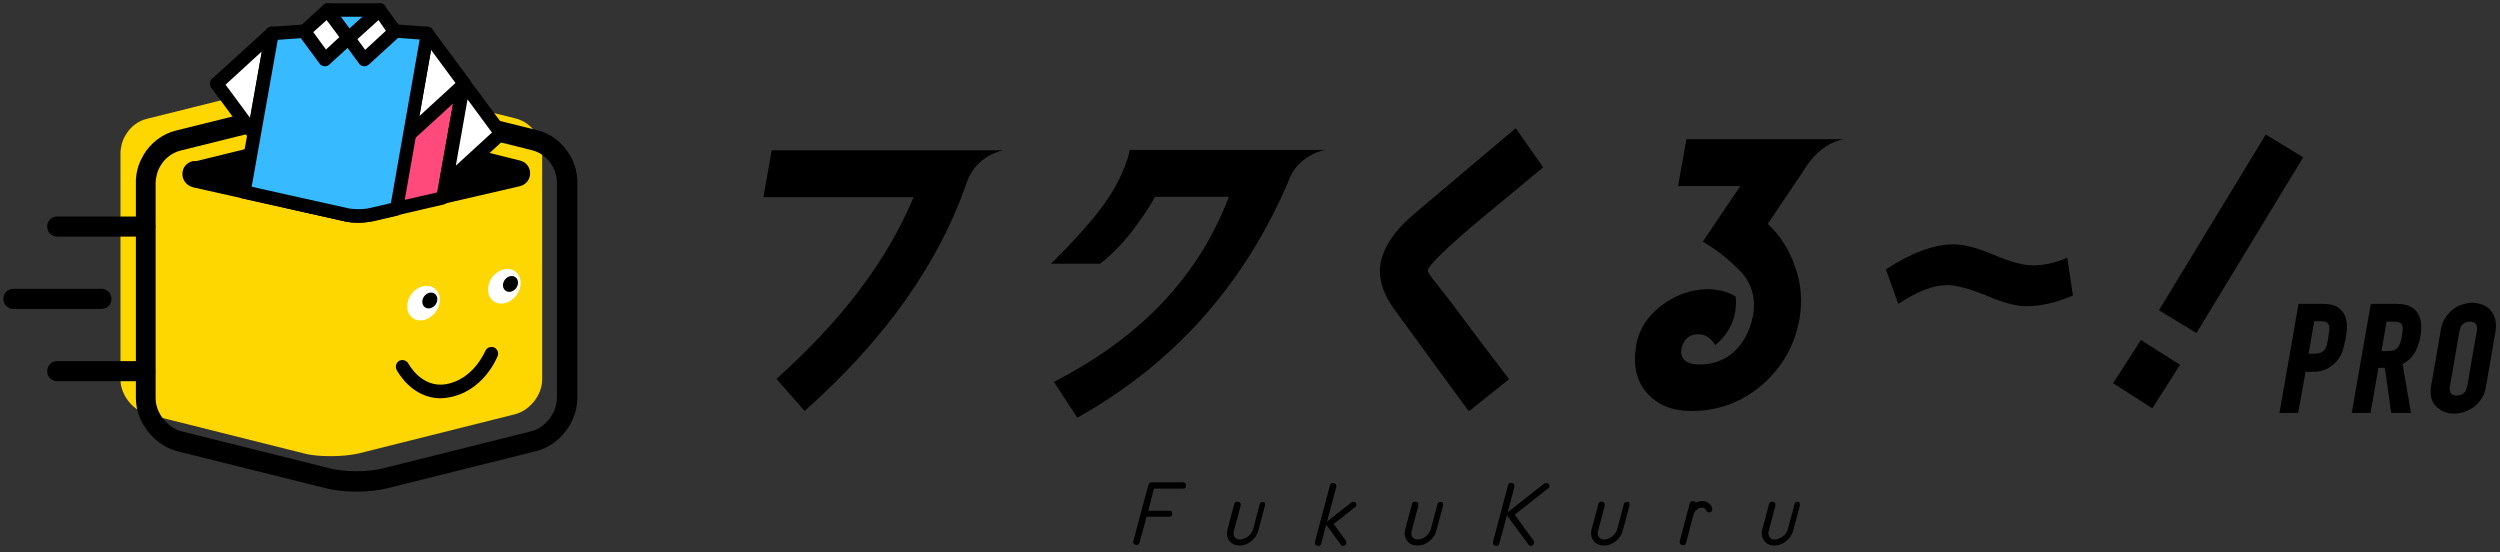 <?xml version="1.0" encoding="utf-8"?>
<!-- Generator: Adobe Illustrator 27.4.0, SVG Export Plug-In . SVG Version: 6.00 Build 0)  -->
<svg version="1.1" id="レイヤー_1" xmlns="http://www.w3.org/2000/svg" xmlns:xlink="http://www.w3.org/1999/xlink" x="0px"
	 y="0px" viewBox="0 0 747 165" style="enable-background:new 0 0 747 165;" xml:space="preserve">
<rect x="0" y="0" width="747" height="165" fill="#333333" stroke="none"/>
<style type="text/css">
	.st0{fill:#FFD700;}
	.st1{fill:none;}
	.st2{fill:#FFFFFF;}
	.st3{fill:#FF4A7B;}
	.st4{fill:#37BAFF;}
</style>
<g>
	<g>
		<g>
			<path d="M354.4,145.1c0,0.6-0.3,0.9-0.9,0.9h-8.7l-1.7,6.6h6.3c0.6,0,0.9,0.3,0.9,0.9s-0.3,0.9-0.9,0.9h-6.8l-2.1,7.7
				c-0.1,0.5-0.4,0.7-0.9,0.7c-0.6,0-1-0.3-1-0.9c0-0.2,0.8-3.1,2.3-8.7c1.5-5.5,2.2-8.3,2.3-8.4c0.2-0.5,0.5-0.7,0.9-0.7h9.4
				C354.1,144.2,354.4,144.5,354.4,145.1z"/>
			<path d="M378,150.7c0,0.1,0,0.2,0,0.3l-2,7.5c-0.3,1.2-1,2.3-2.1,3.2c-1.1,0.9-2.3,1.3-3.5,1.3c-1.1,0-2-0.3-2.7-1
				c-0.7-0.7-1.1-1.6-1.1-2.7c0-0.4,0.1-0.8,0.2-1.2l2-7.5c0.1-0.5,0.4-0.7,0.9-0.7c0.7,0,1,0.3,1,0.9c0,0.1,0,0.2,0,0.3l-2,7.5
				c-0.1,0.3-0.1,0.5-0.1,0.7c0,0.6,0.2,1,0.5,1.4c0.4,0.3,0.8,0.5,1.4,0.5c0.8,0,1.6-0.3,2.4-0.9c0.8-0.6,1.2-1.3,1.5-2.1l2-7.5
				c0.1-0.5,0.4-0.7,0.9-0.7C377.7,149.8,378,150.1,378,150.7z"/>
			<path d="M405.3,150.8c0,0.3-0.1,0.5-0.4,0.7l-6.4,5.1l3.6,4.9c0.1,0.2,0.2,0.4,0.2,0.6c0,0.3-0.1,0.5-0.3,0.7
				c-0.2,0.2-0.4,0.3-0.7,0.3c-0.3,0-0.5-0.1-0.7-0.4l-4.1-5.6c-0.1-0.1-0.2-0.3-0.2-0.4l-1.5,5.7c-0.1,0.5-0.4,0.7-0.9,0.7
				c-0.6,0-1-0.3-1-0.9c0-0.1,0-0.2,0-0.3l4.5-16.9c0.1-0.5,0.4-0.7,0.9-0.7c0.6,0,1,0.3,1,0.9c0,0.1,0,0.2,0,0.3l-2.8,10.4
				c0.1-0.1,0.1-0.1,0.2-0.2l7.1-5.6c0.2-0.1,0.4-0.2,0.6-0.2c0.2,0,0.5,0.1,0.7,0.3C405.2,150.3,405.3,150.5,405.3,150.8z"/>
			<path d="M431.2,150.7c0,0.1,0,0.2,0,0.3l-2,7.5c-0.3,1.2-1,2.3-2.1,3.2c-1.1,0.9-2.3,1.3-3.6,1.3c-1.1,0-2-0.3-2.7-1
				c-0.7-0.7-1.1-1.6-1.1-2.7c0-0.4,0.1-0.8,0.2-1.2l2-7.5c0.1-0.5,0.4-0.7,0.9-0.7c0.6,0,1,0.3,1,0.9c0,0.1,0,0.2,0,0.3l-2,7.5
				c-0.1,0.3-0.1,0.5-0.1,0.7c0,0.6,0.2,1,0.5,1.4c0.4,0.3,0.8,0.5,1.4,0.5c0.8,0,1.6-0.3,2.4-0.9c0.8-0.6,1.2-1.3,1.5-2.1l2-7.5
				c0.1-0.5,0.4-0.7,0.9-0.7C430.8,149.8,431.2,150.1,431.2,150.7z"/>
			<path d="M463,145.2c0,0.3-0.1,0.5-0.4,0.7l-10,7.9l5.6,7.7c0.1,0.2,0.2,0.4,0.2,0.6c0,0.3-0.1,0.5-0.3,0.7
				c-0.2,0.2-0.4,0.3-0.7,0.3c-0.3,0-0.5-0.1-0.7-0.4l-6.2-8.4c-0.1-0.1-0.1-0.3-0.2-0.4l-2.3,8.5c-0.1,0.5-0.4,0.7-0.9,0.7
				c-0.6,0-1-0.3-1-0.9c0-0.1,0-0.2,0-0.3l4.5-16.9c0.1-0.5,0.4-0.7,0.9-0.7c0.6,0,1,0.3,1,0.9c0,0.1,0,0.2,0,0.3l-2,7.6
				c0.1-0.1,0.1-0.1,0.2-0.2l10.7-8.4c0.2-0.1,0.4-0.2,0.6-0.2c0.3,0,0.5,0.1,0.7,0.3C462.9,144.7,463,144.9,463,145.2z"/>
			<path d="M486.9,150.7c0,0.1,0,0.2,0,0.3l-2,7.5c-0.3,1.2-1,2.3-2.1,3.2c-1.1,0.9-2.3,1.3-3.6,1.3c-1.1,0-2-0.3-2.7-1
				c-0.7-0.7-1.1-1.6-1.1-2.7c0-0.4,0.1-0.8,0.2-1.2l2-7.5c0.1-0.5,0.4-0.7,0.9-0.7c0.6,0,1,0.3,1,0.9c0,0.1,0,0.2,0,0.3l-2,7.5
				c-0.1,0.3-0.1,0.5-0.1,0.7c0,0.6,0.2,1,0.5,1.4c0.4,0.3,0.8,0.5,1.4,0.5c0.8,0,1.6-0.3,2.4-0.9c0.8-0.6,1.2-1.3,1.5-2.1l2-7.5
				c0.1-0.5,0.4-0.7,0.9-0.7C486.6,149.8,486.9,150.1,486.9,150.7z"/>
			<path d="M511.6,152.2c0,0.6-0.3,0.9-1,0.9c-0.3,0-0.6-0.2-0.9-0.7c-0.2-0.5-0.6-0.7-1.1-0.7c-0.6,0-1.1,0.2-1.6,0.6
				c-0.5,0.4-0.9,0.9-1,1.5l-2.2,8.4c-0.1,0.5-0.4,0.7-0.9,0.7c-0.6,0-1-0.3-1-0.9c0-0.1,0-0.2,0-0.3l3-11.3
				c0.1-0.5,0.4-0.7,0.9-0.7c0.4,0,0.7,0.2,0.9,0.5c0.6-0.3,1.3-0.5,2-0.5c0.7,0,1.3,0.2,1.8,0.6c0.6,0.4,0.9,0.9,1.1,1.5
				C511.6,152,511.6,152.1,511.6,152.2z"/>
			<path d="M537.8,150.7c0,0.1,0,0.2,0,0.3l-2,7.5c-0.3,1.2-1,2.3-2.1,3.2c-1.1,0.9-2.3,1.3-3.5,1.3c-1.1,0-2-0.3-2.7-1
				c-0.7-0.7-1.1-1.6-1.1-2.7c0-0.4,0.1-0.8,0.2-1.2l2-7.5c0.1-0.5,0.4-0.7,0.9-0.7c0.7,0,1,0.3,1,0.9c0,0.1,0,0.2,0,0.3l-2,7.5
				c-0.1,0.3-0.1,0.5-0.1,0.7c0,0.6,0.2,1,0.5,1.4s0.8,0.5,1.4,0.5c0.8,0,1.6-0.3,2.4-0.9c0.8-0.6,1.2-1.3,1.5-2.1l2-7.5
				c0.1-0.5,0.4-0.7,0.9-0.7C537.5,149.8,537.8,150.1,537.8,150.7z"/>
		</g>
		<g>
			<path d="M700,93.2c-0.7-0.9-1.5-1.5-2.5-1.9c-1-0.3-2.1-0.5-3.4-0.5h-7.3l-5.7,32.6h5.6l2.2-12.3h1.9c1.8,0,3.3-0.3,4.5-0.9
				c1.2-0.6,2.3-1.5,3.1-2.5c0.7-0.9,1.3-1.9,1.6-2.9c0.3-1,0.6-2.2,0.9-3.7c0.3-1.9,0.5-3.5,0.3-4.6
				C701.1,95.2,700.7,94.1,700,93.2z M693.4,105.4c-0.5,0.2-1.2,0.3-2,0.3h-1.6l1.7-9.7h2c1,0,1.5,0.2,1.7,0.3
				c0.3,0.2,0.5,0.5,0.7,0.9c0.1,0.4,0.2,1,0.1,1.5c-0.1,0.7-0.2,1.4-0.3,2.1c-0.1,0.8-0.3,1.5-0.4,2.1c-0.1,0.6-0.4,1.1-0.6,1.5
				C694.2,104.9,693.8,105.2,693.4,105.4z"/>
			<path d="M716.2,90.8h-7.8l-5.7,32.6h5.6l2.4-13.5h1.9l1.9,13.5h5.9l-2.5-14.6c1.5-0.8,2.7-1.9,3.5-3.2c0.8-1.3,1.4-3,1.8-4.9
				c0.6-3.5,0.2-6-1.2-7.7C720.8,91.5,718.8,90.8,716.2,90.8z M713.1,96.1h2c1.4,0,2.2,0.3,2.6,0.9c0.2,0.4,0.2,0.8,0.2,1.4
				c0,0.6-0.1,1.3-0.2,2c-0.1,0.8-0.3,1.5-0.5,2c-0.2,0.5-0.4,1-0.7,1.4c-0.3,0.4-0.7,0.6-1.1,0.8c-0.5,0.2-1.1,0.3-1.8,0.3h-2
				L713.1,96.1z"/>
			<path d="M745.5,95.2c-0.3-1-0.8-1.9-1.5-2.7c-0.7-0.7-1.5-1.2-2.4-1.5c-1.8-0.7-3.8-0.7-5.9,0c-1,0.3-2,0.8-2.8,1.5
				c-0.9,0.7-1.7,1.5-2.3,2.6c-0.7,1-1.1,2.2-1.3,3.6l-2.9,16.7c-0.2,1.4-0.2,2.6,0.1,3.6c0.3,1,0.8,1.9,1.5,2.5
				c0.7,0.7,1.5,1.2,2.4,1.6c0.9,0.3,1.9,0.5,2.9,0.5c1,0,2-0.2,3-0.5c1-0.3,2-0.9,2.9-1.5c0.9-0.7,1.6-1.5,2.3-2.5
				c0.7-1,1.1-2.2,1.3-3.6l2.9-16.7C745.9,97.5,745.8,96.3,745.5,95.2z M740.1,98.7l-2.9,16.7c-0.2,1-0.5,1.7-1.1,2.1
				c-0.6,0.5-1.3,0.7-2,0.7c-0.7,0-1.3-0.2-1.7-0.6c-0.4-0.4-0.5-1.1-0.4-2l2.9-16.7c0.2-1,0.5-1.7,1.1-2.1c0.6-0.5,1.3-0.7,2-0.7
				c0.7,0,1.3,0.2,1.7,0.6C740.1,97.1,740.2,97.7,740.1,98.7z"/>
		</g>
		<g>
			<path d="M438.9,122.9c-5.1-6.9-12.7-17.3-22.8-31.2c-3.1-4.5-4.3-8.8-3.6-13c0.9-4.9,4.3-10,10.3-15l30.1-25.4l8.2,11.7
				c-6.2,5.1-12.4,10.3-18.6,15.4c-10.4,8.7-15.6,13.9-15.9,15.3c-0.2,1.1,3.4,4.6,10.7,14.6c4.5,6,9,12,13.6,18L438.9,122.9z"/>
			<path d="M643.1,122l-11.7-7.5l8.3-12.9l11.7,7.4L643.1,122z M656.3,99.5l-11.2-6.8l31.9-52.5l11.2,6.8L656.3,99.5z"/>
			<path d="M299.8,44.9H292h-3.2h-58.2l-2.5,14H273c-8,19.1-21.7,37.1-41,54.3l8.4,9.6c24.1-21.4,40.3-44.3,48.6-68.7
				C292,46.2,299.8,44.9,299.8,44.9z"/>
			<path d="M551.1,41.6H545h-4.9h-36.2l-2.5,14H520l-11.2,16.6c5.1,3,8.5,6.1,11,8.6c8.9,9.1,1.2,20.8,1.2,20.8
				c-3.1,4.9-7.5,7.3-13.3,7.3c-4,0-6.3-1.9-5-5.7c1.3-3.4,4-3.3,5-3.3c1.3,0,2.4,0.5,3.5,1.5c0.5,0.5,1.3,1.7,1.3,1.7
				s3.4-2.4,5.2-7c1.5-4,0.9-7.5,0.9-7.5s-3.1-2.2-8.4-2.2c-4.8,0.1-9.3,1.6-13.5,4.7c-4.4,3.3-7,7.3-7.8,12.1
				c-1,5.8,0,10.5,3.1,14.1c3.1,3.6,7.5,5.5,13.4,5.5c8,0,15.1-2.6,21.1-7.8c6-5.2,9.8-11.8,11.2-19.8c0.9-5.3,0.5-10.5-1.4-15.7
				c-1.7-4.9-4.4-9.2-8.1-12.6l10.5-15.6l0,0c0,0,0,0,0,0l1.3-2C545.1,42,551.1,41.6,551.1,41.6z"/>
			<path d="M395.9,44.8h-7.2h-3.8h-47.3c0,0-1.4,7.9-8.5,17.3c-6.1,8.1-15.1,16.7-15.1,16.7h14.7c0,0,4.6-3.3,9.4-9.5
				c5.2-6.8,7-10.5,7-10.5h22.1c-8.4,22-24.4,41-52.3,55.3l7,10.7c30.6-17.1,50.6-41.6,63-70.4v0c0,0,0,0,0-0.1
				c0.2-0.6,0.5-1.1,0.7-1.7C388.9,46,395.9,44.8,395.9,44.8z"/>
			<g>
				<path d="M605.4,91.5c-2.9,0-6.8-1-11.9-3.2c-5.1-2.1-9-3.1-11.9-3.1c-3.9,0-8.8,1.9-14.4,5.6l-3.7-10.3c7.6-5,14.4-7.5,20.3-7.5
					c2.9,0,6.8,1,11.9,3.1c5,2.2,8.9,3.2,11.8,3.2c3.1,0,6.5-0.7,10.2-2.3l1.7,11.3C614.5,90.4,609.8,91.5,605.4,91.5z"/>
			</g>
		</g>
	</g>
	<g>
		<g>
			<path class="st0" d="M162,45.5c0-0.1,0-0.1,0-0.2c-0.1-1.1-0.3-3-1.4-4.8l0,0c-1.5-2.7-4-4.5-6.5-5.1l-46.9-11.7
				C105,23.3,102,23,99,23s-5.9,0.3-8.2,0.8L43.9,35.5c-2.5,0.6-5,2.3-6.5,5.1l0,0c-1.1,1.8-1.3,3.8-1.4,4.8c0,0,0,0.1,0,0.1
				c0,0,0,0,0,0c0,0.4,0,0.6,0,0.6v67.3c0,4.6,3.7,9.3,8.2,10.4l46.7,11.7c2.2,0.6,5.1,0.8,8,0.8v0c0,0,0,0,0.1,0c0,0,0,0,0.1,0v0
				c2.9,0,5.8-0.3,8-0.8l46.7-11.7c4.5-1.1,8.2-5.8,8.2-10.4V46.1C162,46.1,162,45.9,162,45.5C162,45.6,162,45.6,162,45.5z"/>
		</g>
		<g>
			<path d="M43.4,70.7H17.1c-1.7,0-3-1.3-3-3s1.3-3,3-3h26.3c1.7,0,3,1.3,3,3S45.1,70.7,43.4,70.7z"/>
			<path d="M43.4,113.9H17.1c-1.7,0-3-1.3-3-3s1.3-3,3-3h26.3c1.7,0,3,1.3,3,3S45.1,113.9,43.4,113.9z"/>
			<path d="M30.3,92.3H4c-1.7,0-3-1.3-3-3s1.3-3,3-3h26.3c1.7,0,3,1.3,3,3S32,92.3,30.3,92.3z"/>
		</g>
		<path d="M106.5,32.9c2.8,0,5.7,0.3,7.8,0.8L159,44.9c2.4,0.6,4.7,2.2,6.1,4.8l0,0c1,1.7,1.3,3.5,1.3,4.6c0,0.1,0,0.1,0,0.2
			c0,0,0,0,0,0c0,0.3,0,0.5,0,0.5v64c0,4.4-3.5,8.9-7.8,9.9L114.2,140c-2.1,0.5-4.9,0.8-7.6,0.8v0c0,0,0,0-0.1,0s0,0-0.1,0v0
			c-2.8,0-5.5-0.3-7.6-0.8l-44.5-11.1c-4.3-1.1-7.8-5.5-7.8-9.9V55c0,0,0-0.2,0-0.5c0,0,0,0,0,0c0,0,0-0.1,0-0.1
			c0.1-1,0.3-2.9,1.3-4.6l0,0c1.4-2.6,3.8-4.2,6.1-4.8l44.7-11.1C100.9,33.2,103.7,32.9,106.5,32.9 M106.5,26.9
			c-3.4,0-6.7,0.3-9.2,1L52.6,39c-4.1,1-7.6,3.7-9.8,7.4c0,0,0,0,0,0.1c-1.6,2.6-2.1,5.3-2.2,7.2c0,0.1,0,0.1,0,0.2
			c0,0.2,0,0.3,0,0.5c0,0.2,0,0.4,0,0.5V119c0,7.1,5.4,14,12.3,15.8l44.5,11.1c2.5,0.6,5.6,1,8.9,1c0.1,0,0.1,0,0.2,0c0,0,0,0,0.1,0
			l0,0c0.1,0,0.1,0,0.2,0c3.3,0,6.5-0.4,8.9-1l44.5-11.1c6.9-1.7,12.3-8.6,12.3-15.8V55c0-0.1,0-0.3,0-0.5c0-0.2,0-0.4,0-0.6
			c0-0.1,0-0.2,0-0.3c-0.1-1.9-0.6-4.6-2.2-7.2c0,0,0,0,0,0c-2.2-3.8-5.7-6.5-9.8-7.5l-44.7-11.1C113.3,27.3,110,26.9,106.5,26.9
			L106.5,26.9z"/>
		<path class="st1" d="M159,44.9l-44.7-11.1c-2.1-0.5-5-0.8-7.8-0.8s-5.7,0.3-7.8,0.8L54.1,44.9c-3.5,0.9-7.1,4.1-7.5,9.5
			c0.9,3.6,3.9,4.9,7.5,5.8l44.7,11.1c2.1,0.5,5,0.8,7.8,0.8s5.7-0.3,7.8-0.8L159,60.2c3.5-0.9,6.6-2.2,7.5-5.8
			C166.1,49,162.5,45.7,159,44.9z"/>
		<path class="st2" d="M120.4,92.3"/>
		<g>
			<path d="M131.6,119c-8.6,0-12.9-8.1-13.1-8.5c-0.5-1-0.1-2.2,0.8-2.7c1-0.5,2.2-0.1,2.7,0.8c0.2,0.3,4,7.4,11.2,6.2
				c8.3-1.4,11.7-9.8,11.8-9.9c0.4-1,1.6-1.5,2.6-1.1c1,0.4,1.5,1.6,1.1,2.6c-0.2,0.4-4.2,10.7-14.9,12.4
				C133.1,118.9,132.3,119,131.6,119z"/>
			<g>
				<g>
					
						<ellipse transform="matrix(0.591 -0.807 0.807 0.591 -21.339 139.112)" class="st2" cx="126.5" cy="90.6" rx="5.5" ry="4.5"/>
					<ellipse transform="matrix(0.591 -0.807 0.807 0.591 -20.001 140.277)" cx="128.4" cy="89.9" rx="2.5" ry="2.1"/>
				</g>
				<g>
					
						<ellipse transform="matrix(0.591 -0.807 0.807 0.591 -7.446 156.564)" class="st2" cx="150.7" cy="85.6" rx="5.5" ry="4.5"/>
					<ellipse transform="matrix(0.591 -0.807 0.807 0.591 -6.107 157.73)" cx="152.5" cy="84.9" rx="2.5" ry="2.1"/>
				</g>
			</g>
		</g>
		<path d="M103.4,64.2L58.3,54.1c-2.2-0.5-2.3-3.3-0.3-3.8l45.1-11.2c2.2-0.6,5.8-0.6,8,0l44.2,11.1c2,0.5,1.9,3.3-0.3,3.8
			l-44.2,10.1C108.7,64.7,105.4,64.7,103.4,64.2z"/>
		<g>
			<path d="M107,66.5c-1.5,0-3-0.1-4.1-0.4L57.8,56c-2-0.5-3.3-2.1-3.3-4c0-1.8,1.1-3.3,2.9-3.8c1.1-0.3,2.2,0.3,2.5,1.4
				c0.3,1-0.3,2-1.2,2.4c0,0,0,0,0.1,0l45,10.1c1.7,0.4,4.7,0.4,6.4,0l44.2-10.2c0,0,0,0,0,0l-9.4-2.4c-1.1-0.3-1.7-1.4-1.5-2.4
				c0.3-1.1,1.4-1.7,2.4-1.5l9.6,2.4c1.8,0.5,2.9,2,2.9,3.8c0,1.9-1.3,3.5-3.3,3.9l-44.2,10.2C110,66.4,108.5,66.5,107,66.5z
				 M154.6,52.1L154.6,52.1L154.6,52.1z"/>
			<path d="M58,52.3c-0.9,0-1.7-0.6-1.9-1.5c-0.3-1.1,0.4-2.2,1.5-2.4l16.7-4.1c1.1-0.3,2.2,0.4,2.4,1.5c0.3,1.1-0.4,2.2-1.5,2.4
				l-16.7,4.1C58.3,52.2,58.1,52.3,58,52.3z"/>
		</g>
		<g>
			<path class="st3" d="M103.4,64.2c2,0.5,5.3,0.5,7.3,0l21.6-5l6.3-34.4L115.7,23l-23.5,1.7l-6.4,35.5L103.4,64.2z"/>
			<path d="M107,66.5c-1.5,0-3-0.1-4.1-0.4l-17.7-4c-1-0.2-1.7-1.3-1.5-2.3l6.4-35.5c0.2-0.9,0.9-1.6,1.8-1.6l23.5-1.7
				c0.1,0,0.2,0,0.3,0l22.9,1.7c0.6,0,1.1,0.3,1.4,0.8c0.3,0.4,0.5,1,0.4,1.6l-6.3,34.4c-0.1,0.8-0.7,1.4-1.5,1.6l-21.6,5
				C110,66.4,108.5,66.5,107,66.5z M88,58.7l15.8,3.5c0,0,0,0,0,0c1.7,0.4,4.7,0.4,6.4,0l20.4-4.7l5.6-31L115.7,25l-21.8,1.6
				L88,58.7z"/>
		</g>
		<g>
			<polygon class="st2" points="75.7,39.8 92.2,24.7 86.8,54.9 			"/>
			<path d="M86.8,56.9c-0.6,0-1.2-0.3-1.6-0.8L74.1,41c-0.6-0.8-0.5-2,0.3-2.7l16.5-15.1c0.6-0.6,1.6-0.7,2.3-0.3
				c0.8,0.4,1.2,1.3,1,2.1l-5.3,30.2c-0.1,0.8-0.7,1.4-1.5,1.6C87.1,56.9,87,56.9,86.8,56.9z M78.3,40.1l7.3,9.9l3.5-19.8L78.3,40.1
				z"/>
		</g>
		<g>
			<polygon class="st2" points="149.7,39.8 138.6,24.7 133.2,54.9 			"/>
			<path d="M133.2,56.9c-0.3,0-0.7-0.1-1-0.2c-0.8-0.4-1.2-1.3-1-2.1l5.3-30.2c0.1-0.8,0.7-1.4,1.5-1.6c0.8-0.2,1.6,0.1,2.1,0.8
				l11.2,15.1c0.6,0.8,0.5,2-0.3,2.7l-16.5,15.1C134.2,56.7,133.7,56.9,133.2,56.9z M139.7,29.7l-3.5,19.8l10.8-9.9L139.7,29.7z"/>
		</g>
		<g>
			<g>
				<polygon class="st3" points="108.8,17.8 124.3,17.8 122.8,26.2 107.3,26.2 				"/>
				<path d="M122.8,28.2h-15.5c-0.6,0-1.2-0.3-1.5-0.7c-0.4-0.5-0.5-1.1-0.4-1.6l1.5-8.4c0.2-1,1-1.7,2-1.7h15.5
					c0.6,0,1.2,0.3,1.5,0.7c0.4,0.5,0.5,1.1,0.4,1.6l-1.5,8.4C124.6,27.5,123.8,28.2,122.8,28.2z M109.7,24.2h11.4l0.8-4.4h-11.4
					L109.7,24.2z"/>
			</g>
			<g>
				<g>
					<polygon class="st2" points="108,32.6 101.8,24.2 108.8,17.8 115,26.2 					"/>
					<path d="M108,34.6c-0.1,0-0.1,0-0.2,0c-0.6-0.1-1.1-0.3-1.4-0.8l-6.2-8.4c-0.6-0.8-0.5-2,0.3-2.7l7-6.4c0.4-0.4,1-0.6,1.5-0.5
						c0.6,0.1,1.1,0.3,1.4,0.8l6.2,8.4c0.6,0.8,0.5,2-0.3,2.7l-7,6.4C109,34.4,108.5,34.6,108,34.6z M104.5,24.4l3.8,5.2l4-3.7
						l-3.8-5.2L104.5,24.4z"/>
				</g>
				<g>
					<polygon class="st2" points="129,24.2 119.8,32.6 115.1,26.2 124.3,17.8 					"/>
					<path d="M119.8,34.6c-0.1,0-0.1,0-0.2,0c-0.6-0.1-1.1-0.3-1.4-0.8l-4.7-6.4c-0.6-0.8-0.5-2,0.3-2.7l9.2-8.4
						c0.4-0.4,1-0.6,1.5-0.5c0.6,0.1,1.1,0.3,1.4,0.8l4.7,6.4c0.6,0.8,0.5,2-0.3,2.7l-9.2,8.4C120.8,34.4,120.3,34.6,119.8,34.6z
						 M117.7,26.5l2.3,3.2l6.2-5.7l-2.3-3.2L117.7,26.5z"/>
				</g>
			</g>
		</g>
		<g>
			<g>
				<polygon class="st2" points="64.7,25.1 81.2,10 75.9,40.1 				"/>
				<path d="M75.9,42.1c-0.6,0-1.2-0.3-1.6-0.8L63.1,26.2c-0.6-0.8-0.5-2,0.3-2.7L79.9,8.5c0.6-0.6,1.6-0.7,2.3-0.3
					c0.8,0.4,1.2,1.3,1,2.1l-5.3,30.2c-0.1,0.8-0.7,1.4-1.5,1.6C76.2,42.1,76.1,42.1,75.9,42.1z M67.4,25.3l7.3,9.9l3.5-19.8
					L67.4,25.3z"/>
			</g>
			<g>
				<polygon class="st2" points="138.8,25.1 127.6,10 122.3,40.1 				"/>
				<path d="M122.3,42.1c-0.3,0-0.7-0.1-1-0.2c-0.8-0.4-1.2-1.3-1-2.1l5.3-30.2c0.1-0.8,0.7-1.4,1.5-1.6c0.8-0.2,1.6,0.1,2.1,0.8
					l11.2,15.1c0.6,0.8,0.5,2-0.3,2.7l-16.5,15.1C123.3,42,122.8,42.1,122.3,42.1z M128.8,14.9l-3.5,19.8l10.8-9.9L128.8,14.9z"/>
			</g>
			<g>
				<path class="st4" d="M103.4,64.2c2,0.5,5.3,0.5,7.3,0l7.7-1.8l9.2-52.4l-22.9-1.7L81.2,10l-8.4,47.4L103.4,64.2z"/>
				<path d="M107,66.5c-1.5,0-3-0.1-4.1-0.4l-30.5-6.8c-1-0.2-1.7-1.2-1.5-2.3l8.4-47.4C79.4,8.7,80.2,8,81.1,8l23.5-1.7
					c0.1,0,0.2,0,0.3,0L127.8,8c0.6,0,1.1,0.3,1.4,0.8c0.3,0.4,0.5,1,0.4,1.6l-9.2,52.4c-0.1,0.8-0.7,1.4-1.5,1.6l-7.7,1.8
					C110,66.4,108.5,66.5,107,66.5z M75.2,55.8l28.7,6.4c0,0,0,0,0,0c1.7,0.4,4.7,0.4,6.4,0l6.5-1.5l8.6-48.9l-20.6-1.5l-21.8,1.6
					L75.2,55.8z"/>
			</g>
			<g>
				<g>
					<polygon class="st4" points="97.9,3 113.3,3 111.9,11.4 96.4,11.4 					"/>
					<path d="M111.9,13.4H96.4c-0.6,0-1.2-0.3-1.5-0.7c-0.4-0.5-0.5-1.1-0.4-1.6l1.5-8.4c0.2-1,1-1.7,2-1.7h15.5
						c0.6,0,1.2,0.3,1.5,0.7c0.4,0.5,0.5,1.1,0.4,1.6l-1.5,8.4C113.7,12.7,112.8,13.4,111.9,13.4z M98.8,9.4h11.4L111,5H99.5
						L98.8,9.4z"/>
				</g>
				<g>
					<g>
						<polygon class="st2" points="97.1,17.8 90.9,9.4 97.9,3 104.1,11.4 						"/>
						<path d="M97.1,19.8c-0.1,0-0.1,0-0.2,0c-0.6-0.1-1.1-0.3-1.4-0.8l-6.2-8.4c-0.6-0.8-0.5-2,0.3-2.7l7-6.4
							c0.4-0.4,1-0.6,1.5-0.5c0.6,0.1,1.1,0.3,1.4,0.8l6.2,8.4c0.6,0.8,0.5,2-0.3,2.7l-7,6.4C98.1,19.6,97.6,19.8,97.1,19.8z
							 M93.6,9.6l3.8,5.2l4-3.7L97.6,6L93.6,9.6z"/>
					</g>
					<g>
						<polygon class="st2" points="118.1,9.4 108.9,17.8 104.1,11.4 113.3,3 						"/>
						<path d="M108.9,19.8c-0.1,0-0.1,0-0.2,0c-0.6-0.1-1.1-0.3-1.4-0.8l-4.7-6.4c-0.6-0.8-0.5-2,0.3-2.7l9.2-8.4
							c0.4-0.4,1-0.6,1.5-0.5c0.6,0.1,1.1,0.3,1.4,0.8l4.7,6.4c0.6,0.8,0.5,2-0.3,2.7l-9.2,8.4C109.8,19.6,109.4,19.8,108.9,19.8z
							 M106.8,11.7l2.3,3.2l6.2-5.7L113.1,6L106.8,11.7z"/>
					</g>
				</g>
			</g>
		</g>
	</g>
</g>
</svg>
